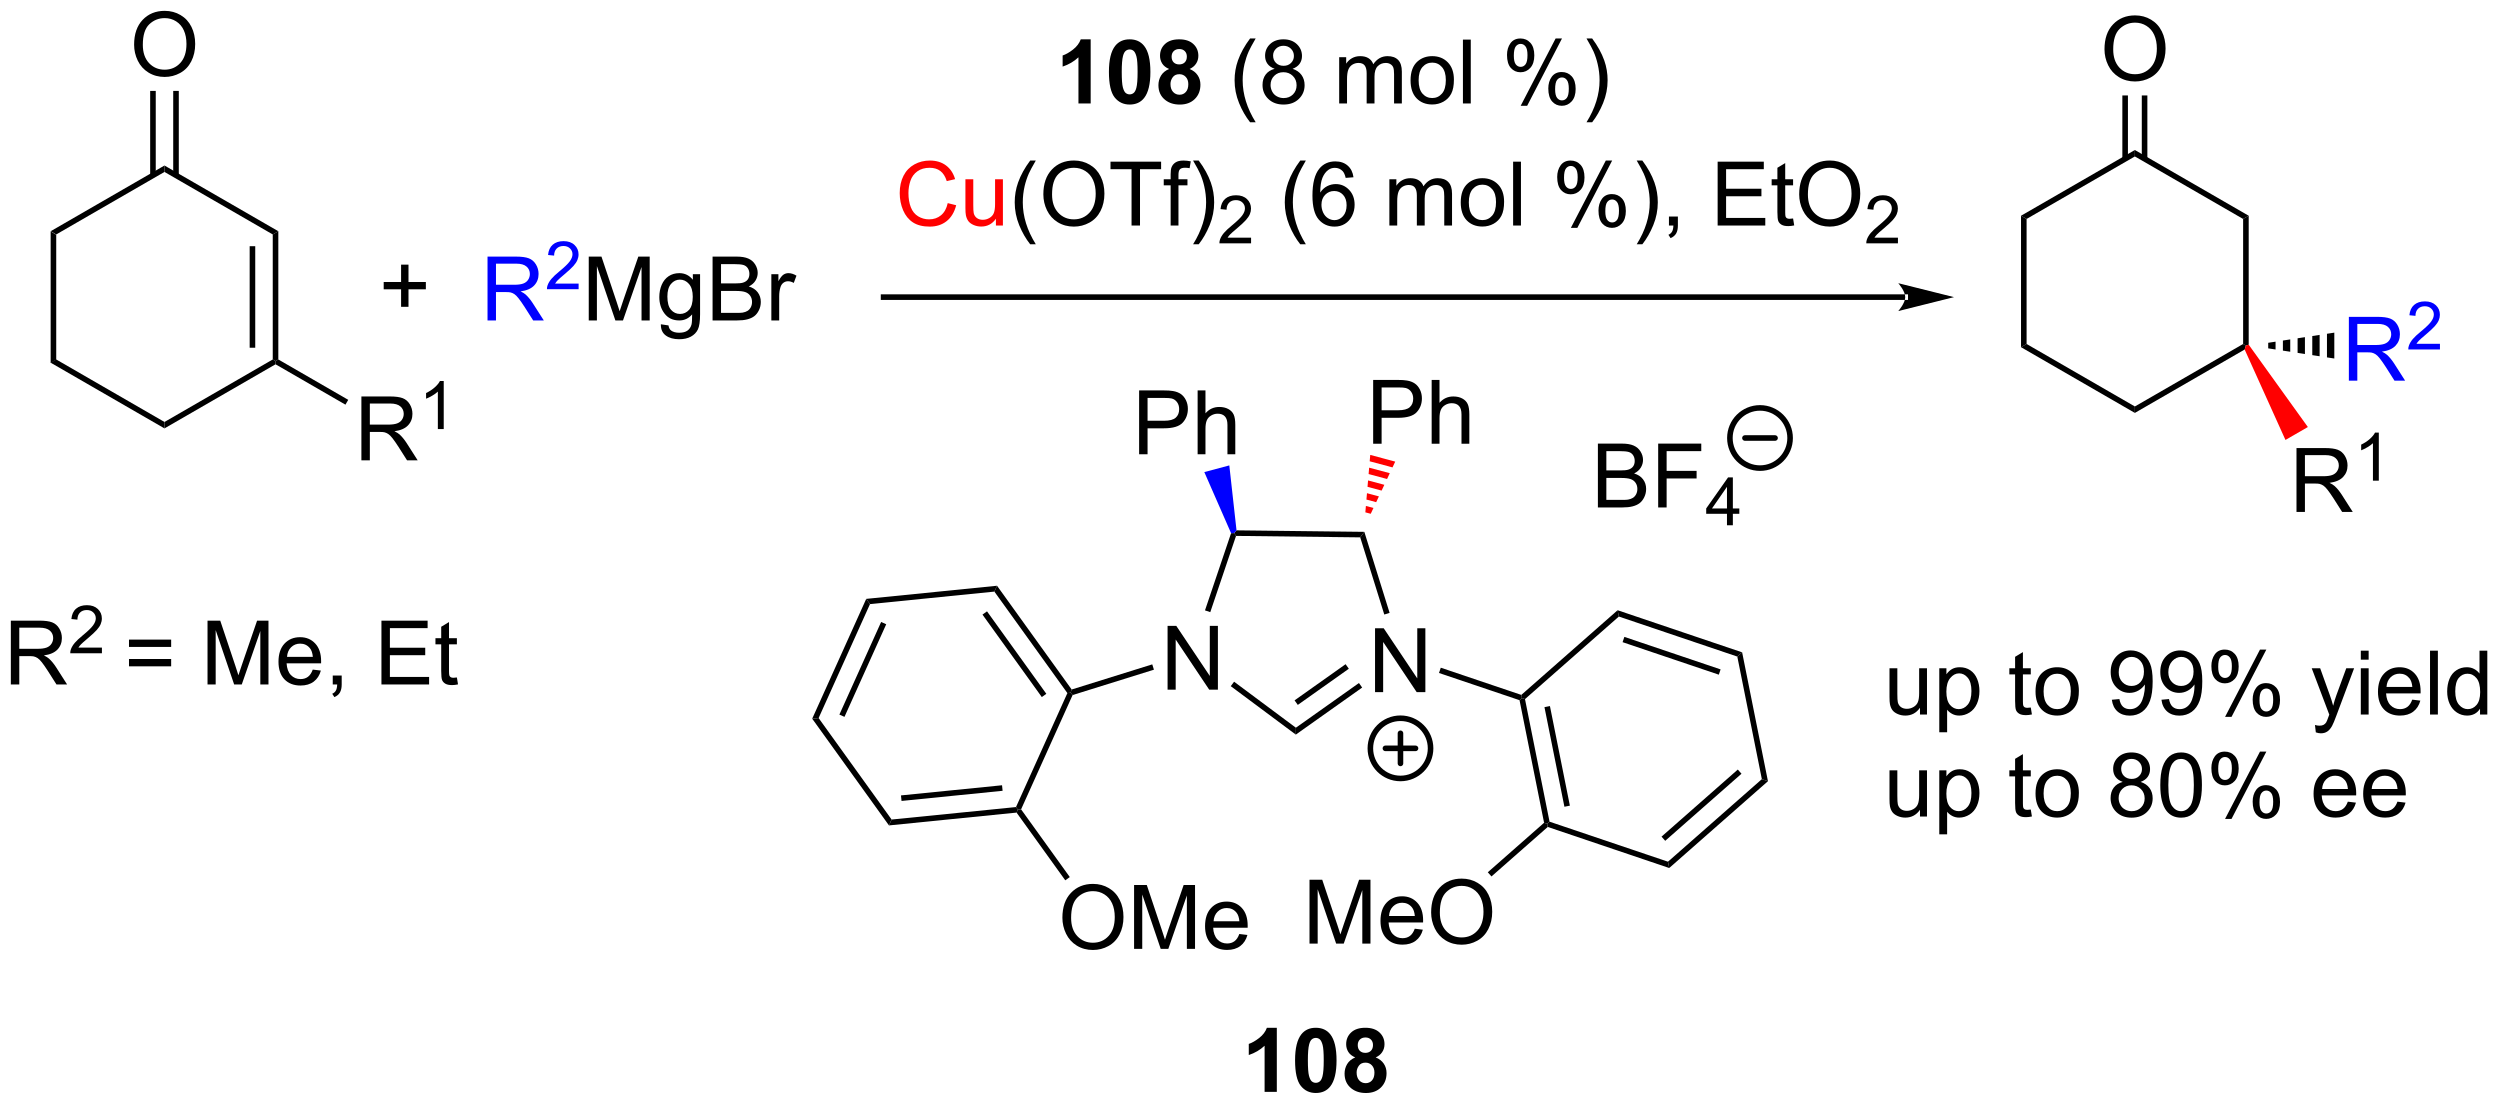 <?xml version="1.0" encoding="UTF-8"?>
<!DOCTYPE svg PUBLIC '-//W3C//DTD SVG 1.0//EN'
          'http://www.w3.org/TR/2001/REC-SVG-20010904/DTD/svg10.dtd'>
<svg stroke-dasharray="none" shape-rendering="auto" xmlns="http://www.w3.org/2000/svg" font-family="'Dialog'" text-rendering="auto" width="615" fill-opacity="1" color-interpolation="auto" color-rendering="auto" preserveAspectRatio="xMidYMid meet" font-size="12px" viewBox="0 0 615 272" fill="black" xmlns:xlink="http://www.w3.org/1999/xlink" stroke="black" image-rendering="auto" stroke-miterlimit="10" stroke-linecap="square" stroke-linejoin="miter" font-style="normal" stroke-width="1" height="272" stroke-dashoffset="0" font-weight="normal" stroke-opacity="1"
><!--Generated by the Batik Graphics2D SVG Generator--><defs id="genericDefs"
  /><g
  ><defs id="defs1"
    ><clipPath clipPathUnits="userSpaceOnUse" id="clipPath1"
      ><path d="M1.294 1.611 L231.743 1.611 L231.743 103.438 L1.294 103.438 L1.294 1.611 Z"
      /></clipPath
      ><clipPath clipPathUnits="userSpaceOnUse" id="clipPath2"
      ><path d="M-4.542 31.518 L-4.542 130.514 L219.499 130.514 L219.499 31.518 Z"
      /></clipPath
    ></defs
    ><g transform="scale(2.667,2.667) translate(-1.294,-1.611) matrix(1.029,0,0,1.029,5.966,-30.809)"
    ><path d="M0 52.255 L0.5 52.544 L0.5 63.755 L0 64.044 Z" stroke="none" clip-path="url(#clipPath2)"
    /></g
    ><g transform="matrix(2.743,0,0,2.743,12.458,-86.453)"
    ><path d="M0 64.044 L0.5 63.755 L10.209 69.361 L10.209 69.938 Z" stroke="none" clip-path="url(#clipPath2)"
    /></g
    ><g transform="matrix(2.743,0,0,2.743,12.458,-86.453)"
    ><path d="M10.209 69.938 L10.209 69.361 L19.919 63.755 L20.169 63.9 L20.169 64.188 Z" stroke="none" clip-path="url(#clipPath2)"
    /></g
    ><g transform="matrix(2.743,0,0,2.743,12.458,-86.453)"
    ><path d="M20.419 63.755 L20.169 63.9 L19.919 63.755 L19.919 52.544 L20.419 52.255 ZM18.349 62.705 L18.349 53.595 L17.849 53.595 L17.849 62.705 Z" stroke="none" clip-path="url(#clipPath2)"
    /></g
    ><g transform="matrix(2.743,0,0,2.743,12.458,-86.453)"
    ><path d="M20.419 52.255 L19.919 52.544 L10.209 46.938 L10.209 46.361 Z" stroke="none" clip-path="url(#clipPath2)"
    /></g
    ><g transform="matrix(2.743,0,0,2.743,12.458,-86.453)"
    ><path d="M10.209 46.361 L10.209 46.938 L0.5 52.544 L0 52.255 Z" stroke="none" clip-path="url(#clipPath2)"
    /></g
    ><g transform="matrix(2.743,0,0,2.743,12.458,-86.453)"
    ><path d="M176.709 50.866 L177.209 51.154 L177.209 62.366 L176.709 62.654 Z" stroke="none" clip-path="url(#clipPath2)"
    /></g
    ><g transform="matrix(2.743,0,0,2.743,12.458,-86.453)"
    ><path d="M176.709 62.654 L177.209 62.366 L186.919 67.971 L186.919 68.549 Z" stroke="none" clip-path="url(#clipPath2)"
    /></g
    ><g transform="matrix(2.743,0,0,2.743,12.458,-86.453)"
    ><path d="M186.919 68.549 L186.919 67.971 L196.628 62.366 L196.878 62.51 L196.765 62.864 Z" stroke="none" clip-path="url(#clipPath2)"
    /></g
    ><g transform="matrix(2.743,0,0,2.743,12.458,-86.453)"
    ><path d="M197.128 62.432 L196.878 62.51 L196.628 62.366 L196.628 51.154 L197.128 50.866 Z" stroke="none" clip-path="url(#clipPath2)"
    /></g
    ><g transform="matrix(2.743,0,0,2.743,12.458,-86.453)"
    ><path d="M197.128 50.866 L196.628 51.154 L186.919 45.549 L186.919 44.971 Z" stroke="none" clip-path="url(#clipPath2)"
    /></g
    ><g transform="matrix(2.743,0,0,2.743,12.458,-86.453)"
    ><path d="M186.919 44.971 L186.919 45.549 L177.209 51.154 L176.709 50.866 Z" stroke="none" clip-path="url(#clipPath2)"
    /></g
    ><g transform="matrix(2.743,0,0,2.743,12.458,-86.453)"
    ><path d="M7.486 35.53 Q7.486 34.103 8.252 33.298 Q9.017 32.491 10.228 32.491 Q11.02 32.491 11.655 32.871 Q12.293 33.248 12.627 33.925 Q12.963 34.603 12.963 35.462 Q12.963 36.334 12.611 37.022 Q12.259 37.709 11.614 38.063 Q10.97 38.418 10.223 38.418 Q9.416 38.418 8.778 38.027 Q8.142 37.634 7.814 36.959 Q7.486 36.282 7.486 35.53 ZM8.267 35.54 Q8.267 36.577 8.822 37.173 Q9.379 37.767 10.22 37.767 Q11.075 37.767 11.627 37.165 Q12.181 36.563 12.181 35.459 Q12.181 34.759 11.944 34.238 Q11.707 33.717 11.252 33.431 Q10.799 33.142 10.231 33.142 Q9.426 33.142 8.845 33.696 Q8.267 34.248 8.267 35.54 Z" stroke="none" clip-path="url(#clipPath2)"
    /></g
    ><g transform="matrix(2.743,0,0,2.743,12.458,-86.453)"
    ><path d="M11.493 47.246 L11.493 39.671 L10.993 39.671 L10.993 47.246 ZM9.426 47.246 L9.426 39.671 L8.926 39.671 L8.926 47.246 Z" stroke="none" clip-path="url(#clipPath2)"
    /></g
    ><g transform="matrix(2.743,0,0,2.743,12.458,-86.453)"
    ><path d="M184.195 35.937 Q184.195 34.51 184.961 33.705 Q185.727 32.898 186.938 32.898 Q187.729 32.898 188.365 33.278 Q189.003 33.656 189.336 34.333 Q189.672 35.01 189.672 35.869 Q189.672 36.742 189.32 37.429 Q188.969 38.117 188.323 38.471 Q187.68 38.825 186.932 38.825 Q186.125 38.825 185.487 38.434 Q184.852 38.041 184.523 37.367 Q184.195 36.69 184.195 35.937 ZM184.977 35.947 Q184.977 36.984 185.531 37.58 Q186.089 38.174 186.93 38.174 Q187.784 38.174 188.336 37.572 Q188.891 36.971 188.891 35.867 Q188.891 35.166 188.654 34.645 Q188.417 34.124 187.961 33.838 Q187.508 33.549 186.94 33.549 Q186.135 33.549 185.555 34.104 Q184.977 34.656 184.977 35.947 Z" stroke="none" clip-path="url(#clipPath2)"
    /></g
    ><g transform="matrix(2.743,0,0,2.743,12.458,-86.453)"
    ><path d="M188.04 45.763 L188.04 40.078 L187.54 40.078 L187.54 45.763 ZM186.297 45.763 L186.297 40.078 L185.797 40.078 L185.797 45.763 Z" stroke="none" clip-path="url(#clipPath2)"
    /></g
    ><g transform="matrix(2.743,0,0,2.743,12.458,-86.453)"
    ><path d="M201.414 77.428 L201.414 71.701 L203.953 71.701 Q204.718 71.701 205.117 71.855 Q205.515 72.008 205.752 72.399 Q205.992 72.79 205.992 73.264 Q205.992 73.873 205.596 74.292 Q205.203 74.709 204.377 74.821 Q204.679 74.967 204.835 75.108 Q205.166 75.412 205.463 75.868 L206.46 77.428 L205.507 77.428 L204.75 76.235 Q204.416 75.719 204.2 75.446 Q203.987 75.173 203.817 75.063 Q203.648 74.954 203.471 74.912 Q203.343 74.883 203.049 74.883 L202.171 74.883 L202.171 77.428 L201.414 77.428 ZM202.171 74.227 L203.799 74.227 Q204.32 74.227 204.612 74.121 Q204.906 74.014 205.057 73.777 Q205.21 73.54 205.21 73.264 Q205.21 72.858 204.914 72.597 Q204.619 72.334 203.984 72.334 L202.171 72.334 L202.171 74.227 Z" stroke="none" clip-path="url(#clipPath2)"
    /></g
    ><g transform="matrix(2.743,0,0,2.743,12.458,-86.453)"
    ><path d="M208.797 74.628 L208.27 74.628 L208.27 71.266 Q208.078 71.448 207.77 71.63 Q207.461 71.811 207.215 71.903 L207.215 71.393 Q207.656 71.184 207.987 70.889 Q208.319 70.593 208.457 70.315 L208.797 70.315 L208.797 74.628 Z" stroke="none" clip-path="url(#clipPath2)"
    /></g
    ><g fill="red" transform="matrix(2.743,0,0,2.743,12.458,-86.453)" stroke="red"
    ><path d="M196.765 62.864 L196.878 62.51 L197.128 62.432 L202.434 69.814 L200.425 70.974 Z" stroke="none" clip-path="url(#clipPath2)"
    /></g
    ><g fill="blue" transform="matrix(2.743,0,0,2.743,12.458,-86.453)" stroke="blue"
    ><path d="M206.111 65.66 L206.111 59.933 L208.65 59.933 Q209.416 59.933 209.814 60.087 Q210.213 60.241 210.45 60.631 Q210.689 61.022 210.689 61.496 Q210.689 62.105 210.294 62.525 Q209.9 62.941 209.075 63.053 Q209.377 63.199 209.533 63.34 Q209.864 63.644 210.161 64.1 L211.158 65.66 L210.205 65.66 L209.447 64.467 Q209.114 63.952 208.898 63.678 Q208.684 63.405 208.515 63.295 Q208.346 63.186 208.169 63.144 Q208.041 63.116 207.747 63.116 L206.869 63.116 L206.869 65.66 L206.111 65.66 ZM206.869 62.459 L208.497 62.459 Q209.018 62.459 209.309 62.353 Q209.603 62.246 209.755 62.009 Q209.908 61.772 209.908 61.496 Q209.908 61.09 209.611 60.829 Q209.317 60.566 208.682 60.566 L206.869 60.566 L206.869 62.459 Z" stroke="none" clip-path="url(#clipPath2)"
    /></g
    ><g fill="blue" transform="matrix(2.743,0,0,2.743,12.458,-86.453)" stroke="blue"
    ><path d="M214.28 62.352 L214.28 62.86 L211.44 62.86 Q211.434 62.669 211.503 62.493 Q211.61 62.204 211.848 61.922 Q212.089 61.641 212.54 61.272 Q213.239 60.698 213.485 60.362 Q213.731 60.026 213.731 59.727 Q213.731 59.415 213.506 59.2 Q213.284 58.983 212.923 58.983 Q212.542 58.983 212.313 59.212 Q212.085 59.44 212.083 59.844 L211.54 59.79 Q211.596 59.182 211.96 58.866 Q212.323 58.547 212.934 58.547 Q213.553 58.547 213.913 58.891 Q214.274 59.233 214.274 59.739 Q214.274 59.997 214.169 60.247 Q214.063 60.495 213.817 60.77 Q213.573 61.045 213.005 61.526 Q212.53 61.925 212.395 62.067 Q212.261 62.21 212.173 62.352 L214.28 62.352 Z" stroke="none" clip-path="url(#clipPath2)"
    /></g
    ><g transform="matrix(2.743,0,0,2.743,12.458,-86.453)"
    ><path d="M198.878 62.26 L199.537 62.159 L199.537 62.861 L198.878 62.76 ZM200.195 62.058 L200.854 61.957 L200.854 63.063 L200.195 62.962 ZM201.513 61.856 L202.171 61.755 L202.171 63.266 L201.513 63.164 ZM202.83 61.653 L203.489 61.552 L203.489 63.468 L202.83 63.367 ZM204.147 61.451 L204.806 61.35 L204.806 63.67 L204.147 63.569 Z" stroke="none" clip-path="url(#clipPath2)"
    /></g
    ><g transform="matrix(2.743,0,0,2.743,12.458,-86.453)"
    ><path d="M166.325 58.415 L166.325 58.415 L74.7 58.415 L74.45 58.415 L74.45 57.915 L74.7 57.915 L166.325 57.915 L166.575 57.915 L166.575 58.415 ZM170.7 58.165 L165.7 56.915 C165.7 56.915 166.325 57.618 166.325 58.165 C166.325 58.711 165.7 59.415 165.7 59.415 Z" stroke="none" clip-path="url(#clipPath2)"
    /></g
    ><g transform="matrix(2.743,0,0,2.743,12.458,-86.453)"
    ><path d="M100.17 93.372 L100.17 87.645 L100.949 87.645 L103.957 92.14 L103.957 87.645 L104.683 87.645 L104.683 93.372 L103.905 93.372 L100.897 88.872 L100.897 93.372 L100.17 93.372 Z" stroke="none" clip-path="url(#clipPath2)"
    /></g
    ><g transform="matrix(2.743,0,0,2.743,12.458,-86.453)"
    ><path d="M118.776 93.591 L118.776 87.864 L119.555 87.864 L122.563 92.359 L122.563 87.864 L123.289 87.864 L123.289 93.591 L122.511 93.591 L119.503 89.091 L119.503 93.591 L118.776 93.591 Z" stroke="none" clip-path="url(#clipPath2)"
    /></g
    ><g transform="matrix(2.743,0,0,2.743,12.458,-86.453)"
    ><path d="M117.815 79.215 L117.446 79.71 L106.31 79.579 L106.132 79.327 L106.353 79.08 Z" stroke="none" clip-path="url(#clipPath2)"
    /></g
    ><g transform="matrix(2.743,0,0,2.743,12.458,-86.453)"
    ><path d="M105.865 79.335 L106.132 79.327 L106.31 79.579 L103.999 86.418 L103.525 86.258 Z" stroke="none" clip-path="url(#clipPath2)"
    /></g
    ><g transform="matrix(2.743,0,0,2.743,12.458,-86.453)"
    ><path d="M105.837 93.056 L106.135 92.655 L111.677 96.781 L111.67 97.399 Z" stroke="none" clip-path="url(#clipPath2)"
    /></g
    ><g transform="matrix(2.743,0,0,2.743,12.458,-86.453)"
    ><path d="M111.67 97.399 L111.677 96.781 L117.332 92.773 L117.621 93.181 ZM111.848 94.736 L116.424 91.493 L116.135 91.085 L111.559 94.328 Z" stroke="none" clip-path="url(#clipPath2)"
    /></g
    ><g transform="matrix(2.743,0,0,2.743,12.458,-86.453)"
    ><path d="M120.082 86.482 L119.605 86.631 L117.446 79.71 L117.815 79.215 Z" stroke="none" clip-path="url(#clipPath2)"
    /></g
    ><g fill="red" transform="matrix(2.743,0,0,2.743,12.458,-86.453)" stroke="red"
    ><path d="M80.453 49.734 L81.211 49.924 Q80.974 50.859 80.354 51.351 Q79.734 51.841 78.841 51.841 Q77.914 51.841 77.333 51.463 Q76.755 51.085 76.451 50.372 Q76.148 49.656 76.148 48.835 Q76.148 47.94 76.49 47.276 Q76.833 46.609 77.464 46.262 Q78.094 45.916 78.852 45.916 Q79.711 45.916 80.297 46.354 Q80.883 46.791 81.115 47.585 L80.367 47.76 Q80.169 47.135 79.789 46.851 Q79.412 46.565 78.836 46.565 Q78.177 46.565 77.732 46.882 Q77.289 47.197 77.109 47.731 Q76.93 48.265 76.93 48.83 Q76.93 49.562 77.143 50.106 Q77.357 50.651 77.805 50.921 Q78.255 51.19 78.779 51.19 Q79.414 51.19 79.854 50.822 Q80.297 50.455 80.453 49.734 ZM84.775 51.742 L84.775 51.132 Q84.29 51.835 83.457 51.835 Q83.09 51.835 82.772 51.695 Q82.454 51.554 82.298 51.341 Q82.145 51.127 82.082 50.82 Q82.04 50.611 82.04 50.163 L82.04 47.593 L82.744 47.593 L82.744 49.893 Q82.744 50.445 82.785 50.635 Q82.853 50.913 83.067 51.072 Q83.283 51.229 83.598 51.229 Q83.915 51.229 84.192 51.067 Q84.47 50.906 84.585 50.627 Q84.699 50.346 84.699 49.815 L84.699 47.593 L85.402 47.593 L85.402 51.742 L84.775 51.742 Z" stroke="none" clip-path="url(#clipPath2)"
    /></g
    ><g transform="matrix(2.743,0,0,2.743,12.458,-86.453)"
    ><path d="M87.849 53.426 Q87.266 52.692 86.862 51.708 Q86.461 50.721 86.461 49.666 Q86.461 48.736 86.763 47.885 Q87.115 46.898 87.849 45.916 L88.352 45.916 Q87.88 46.729 87.727 47.078 Q87.49 47.617 87.352 48.203 Q87.185 48.932 87.185 49.671 Q87.185 51.549 88.352 53.426 L87.849 53.426 ZM89.029 48.953 Q89.029 47.526 89.794 46.721 Q90.56 45.913 91.771 45.913 Q92.563 45.913 93.198 46.294 Q93.836 46.671 94.169 47.348 Q94.505 48.026 94.505 48.885 Q94.505 49.757 94.154 50.445 Q93.802 51.132 93.156 51.486 Q92.513 51.841 91.766 51.841 Q90.959 51.841 90.32 51.45 Q89.685 51.057 89.357 50.382 Q89.029 49.705 89.029 48.953 ZM89.81 48.963 Q89.81 49.999 90.365 50.596 Q90.922 51.19 91.763 51.19 Q92.617 51.19 93.169 50.588 Q93.724 49.986 93.724 48.882 Q93.724 48.182 93.487 47.661 Q93.25 47.14 92.794 46.854 Q92.341 46.565 91.774 46.565 Q90.969 46.565 90.388 47.119 Q89.81 47.671 89.81 48.963 ZM96.939 51.742 L96.939 46.69 L95.051 46.69 L95.051 46.015 L99.59 46.015 L99.59 46.69 L97.697 46.69 L97.697 51.742 L96.939 51.742 ZM100.445 51.742 L100.445 48.14 L99.826 48.14 L99.826 47.593 L100.445 47.593 L100.445 47.151 Q100.445 46.734 100.521 46.531 Q100.623 46.257 100.878 46.088 Q101.133 45.916 101.594 45.916 Q101.891 45.916 102.25 45.986 L102.146 46.601 Q101.927 46.562 101.732 46.562 Q101.412 46.562 101.279 46.7 Q101.146 46.835 101.146 47.21 L101.146 47.593 L101.953 47.593 L101.953 48.14 L101.146 48.14 L101.146 51.742 L100.445 51.742 ZM102.962 53.426 L102.457 53.426 Q103.626 51.549 103.626 49.671 Q103.626 48.937 103.457 48.213 Q103.324 47.627 103.087 47.088 Q102.934 46.736 102.457 45.916 L102.962 45.916 Q103.697 46.898 104.048 47.885 Q104.348 48.736 104.348 49.666 Q104.348 50.721 103.944 51.708 Q103.54 52.692 102.962 53.426 Z" stroke="none" clip-path="url(#clipPath2)"
    /></g
    ><g transform="matrix(2.743,0,0,2.743,12.458,-86.453)"
    ><path d="M107.658 52.834 L107.658 53.342 L104.818 53.342 Q104.813 53.15 104.881 52.974 Q104.988 52.685 105.227 52.404 Q105.467 52.123 105.918 51.754 Q106.617 51.179 106.863 50.844 Q107.109 50.508 107.109 50.209 Q107.109 49.896 106.885 49.681 Q106.662 49.465 106.301 49.465 Q105.92 49.465 105.692 49.693 Q105.463 49.922 105.461 50.326 L104.918 50.271 Q104.975 49.664 105.338 49.347 Q105.701 49.029 106.313 49.029 Q106.932 49.029 107.291 49.373 Q107.652 49.715 107.652 50.221 Q107.652 50.478 107.547 50.728 Q107.442 50.976 107.195 51.252 Q106.951 51.527 106.383 52.008 Q105.908 52.406 105.773 52.549 Q105.639 52.691 105.551 52.834 L107.658 52.834 Z" stroke="none" clip-path="url(#clipPath2)"
    /></g
    ><g transform="matrix(2.743,0,0,2.743,12.458,-86.453)"
    ><path d="M112.069 53.426 Q111.485 52.692 111.082 51.708 Q110.681 50.721 110.681 49.666 Q110.681 48.736 110.983 47.885 Q111.334 46.898 112.069 45.916 L112.571 45.916 Q112.1 46.729 111.946 47.078 Q111.709 47.617 111.571 48.203 Q111.405 48.932 111.405 49.671 Q111.405 51.549 112.571 53.426 L112.069 53.426 ZM116.842 47.416 L116.142 47.471 Q116.048 47.057 115.876 46.869 Q115.592 46.57 115.173 46.57 Q114.837 46.57 114.584 46.757 Q114.251 46.999 114.058 47.466 Q113.868 47.929 113.86 48.788 Q114.116 48.401 114.483 48.213 Q114.85 48.026 115.251 48.026 Q115.954 48.026 116.449 48.544 Q116.944 49.062 116.944 49.882 Q116.944 50.421 116.709 50.885 Q116.478 51.346 116.071 51.593 Q115.665 51.841 115.15 51.841 Q114.272 51.841 113.717 51.195 Q113.162 50.546 113.162 49.062 Q113.162 47.401 113.775 46.648 Q114.311 45.992 115.217 45.992 Q115.892 45.992 116.324 46.372 Q116.756 46.749 116.842 47.416 ZM113.97 49.885 Q113.97 50.249 114.123 50.583 Q114.28 50.913 114.556 51.088 Q114.834 51.26 115.139 51.26 Q115.584 51.26 115.905 50.901 Q116.225 50.541 116.225 49.924 Q116.225 49.33 115.907 48.989 Q115.592 48.648 115.11 48.648 Q114.634 48.648 114.3 48.989 Q113.97 49.33 113.97 49.885 ZM120.061 51.742 L120.061 47.593 L120.689 47.593 L120.689 48.174 Q120.884 47.869 121.207 47.684 Q121.532 47.499 121.946 47.499 Q122.407 47.499 122.702 47.692 Q122.998 47.882 123.118 48.226 Q123.61 47.499 124.4 47.499 Q125.017 47.499 125.347 47.841 Q125.681 48.182 125.681 48.893 L125.681 51.742 L124.983 51.742 L124.983 49.127 Q124.983 48.705 124.912 48.52 Q124.845 48.335 124.665 48.223 Q124.485 48.109 124.243 48.109 Q123.806 48.109 123.517 48.401 Q123.228 48.69 123.228 49.33 L123.228 51.742 L122.525 51.742 L122.525 49.046 Q122.525 48.578 122.353 48.343 Q122.181 48.109 121.79 48.109 Q121.493 48.109 121.241 48.265 Q120.991 48.421 120.876 48.723 Q120.764 49.023 120.764 49.588 L120.764 51.742 L120.061 51.742 ZM126.462 49.666 Q126.462 48.515 127.103 47.96 Q127.639 47.499 128.407 47.499 Q129.264 47.499 129.806 48.059 Q130.35 48.619 130.35 49.609 Q130.35 50.408 130.108 50.869 Q129.868 51.328 129.41 51.583 Q128.952 51.835 128.407 51.835 Q127.537 51.835 126.998 51.278 Q126.462 50.718 126.462 49.666 ZM127.186 49.666 Q127.186 50.463 127.532 50.861 Q127.881 51.257 128.407 51.257 Q128.931 51.257 129.277 50.859 Q129.626 50.46 129.626 49.643 Q129.626 48.874 129.277 48.479 Q128.928 48.08 128.407 48.08 Q127.881 48.08 127.532 48.476 Q127.186 48.869 127.186 49.666 ZM131.159 51.742 L131.159 46.015 L131.862 46.015 L131.862 51.742 L131.159 51.742 ZM135.112 47.39 Q135.112 46.776 135.419 46.346 Q135.729 45.916 136.315 45.916 Q136.854 45.916 137.206 46.301 Q137.56 46.687 137.56 47.432 Q137.56 48.158 137.203 48.551 Q136.846 48.945 136.323 48.945 Q135.802 48.945 135.456 48.559 Q135.112 48.171 135.112 47.39 ZM136.333 46.401 Q136.073 46.401 135.898 46.627 Q135.724 46.854 135.724 47.46 Q135.724 48.01 135.898 48.236 Q136.075 48.46 136.333 48.46 Q136.599 48.46 136.773 48.234 Q136.948 48.007 136.948 47.406 Q136.948 46.851 136.771 46.627 Q136.596 46.401 136.333 46.401 ZM136.338 51.953 L139.471 45.916 L140.041 45.916 L136.919 51.953 L136.338 51.953 ZM138.815 50.398 Q138.815 49.781 139.122 49.354 Q139.432 48.924 140.021 48.924 Q140.56 48.924 140.914 49.309 Q141.268 49.695 141.268 50.44 Q141.268 51.166 140.909 51.559 Q140.552 51.953 140.026 51.953 Q139.505 51.953 139.159 51.565 Q138.815 51.174 138.815 50.398 ZM140.041 49.408 Q139.776 49.408 139.601 49.635 Q139.427 49.861 139.427 50.468 Q139.427 51.015 139.601 51.242 Q139.778 51.468 140.036 51.468 Q140.307 51.468 140.479 51.242 Q140.653 51.015 140.653 50.413 Q140.653 49.859 140.476 49.635 Q140.302 49.408 140.041 49.408 ZM142.748 53.426 L142.243 53.426 Q143.412 51.549 143.412 49.671 Q143.412 48.937 143.243 48.213 Q143.11 47.627 142.873 47.088 Q142.72 46.736 142.243 45.916 L142.748 45.916 Q143.483 46.898 143.834 47.885 Q144.134 48.736 144.134 49.666 Q144.134 50.721 143.73 51.708 Q143.327 52.692 142.748 53.426 ZM145.134 51.742 L145.134 50.94 L145.936 50.94 L145.936 51.742 Q145.936 52.184 145.78 52.455 Q145.623 52.726 145.282 52.874 L145.087 52.575 Q145.311 52.476 145.415 52.286 Q145.522 52.098 145.532 51.742 L145.134 51.742 ZM149.501 51.742 L149.501 46.015 L153.642 46.015 L153.642 46.69 L150.259 46.69 L150.259 48.445 L153.428 48.445 L153.428 49.117 L150.259 49.117 L150.259 51.065 L153.774 51.065 L153.774 51.742 L149.501 51.742 ZM156.267 51.111 L156.368 51.734 Q156.071 51.796 155.837 51.796 Q155.454 51.796 155.243 51.676 Q155.032 51.554 154.946 51.356 Q154.86 51.158 154.86 50.526 L154.86 48.14 L154.345 48.14 L154.345 47.593 L154.86 47.593 L154.86 46.565 L155.561 46.143 L155.561 47.593 L156.267 47.593 L156.267 48.14 L155.561 48.14 L155.561 50.565 Q155.561 50.867 155.597 50.953 Q155.634 51.038 155.717 51.091 Q155.803 51.14 155.959 51.14 Q156.077 51.14 156.267 51.111 ZM156.815 48.953 Q156.815 47.526 157.581 46.721 Q158.346 45.913 159.557 45.913 Q160.349 45.913 160.984 46.294 Q161.622 46.671 161.956 47.348 Q162.291 48.026 162.291 48.885 Q162.291 49.757 161.94 50.445 Q161.588 51.132 160.942 51.486 Q160.299 51.841 159.552 51.841 Q158.744 51.841 158.107 51.45 Q157.471 51.057 157.143 50.382 Q156.815 49.705 156.815 48.953 ZM157.596 48.963 Q157.596 49.999 158.151 50.596 Q158.708 51.19 159.549 51.19 Q160.403 51.19 160.956 50.588 Q161.51 49.986 161.51 48.882 Q161.51 48.182 161.273 47.661 Q161.036 47.14 160.581 46.854 Q160.127 46.565 159.56 46.565 Q158.755 46.565 158.174 47.119 Q157.596 47.671 157.596 48.963 Z" stroke="none" clip-path="url(#clipPath2)"
    /></g
    ><g transform="matrix(2.743,0,0,2.743,12.458,-86.453)"
    ><path d="M165.671 52.834 L165.671 53.342 L162.831 53.342 Q162.825 53.15 162.894 52.974 Q163.001 52.685 163.239 52.404 Q163.48 52.123 163.931 51.754 Q164.63 51.179 164.876 50.844 Q165.122 50.508 165.122 50.209 Q165.122 49.896 164.898 49.681 Q164.675 49.465 164.314 49.465 Q163.933 49.465 163.704 49.693 Q163.476 49.922 163.474 50.326 L162.931 50.271 Q162.987 49.664 163.351 49.347 Q163.714 49.029 164.325 49.029 Q164.944 49.029 165.304 49.373 Q165.665 49.715 165.665 50.221 Q165.665 50.478 165.56 50.728 Q165.454 50.976 165.208 51.252 Q164.964 51.527 164.396 52.008 Q163.921 52.406 163.786 52.549 Q163.651 52.691 163.564 52.834 L165.671 52.834 Z" stroke="none" clip-path="url(#clipPath2)"
    /></g
    ><g transform="matrix(2.743,0,0,2.743,12.458,-86.453)"
    ><path d="M97.618 72.257 L97.618 66.53 L99.779 66.53 Q100.349 66.53 100.649 66.585 Q101.071 66.655 101.355 66.853 Q101.641 67.049 101.815 67.405 Q101.99 67.759 101.99 68.186 Q101.99 68.916 101.524 69.424 Q101.06 69.929 99.844 69.929 L98.375 69.929 L98.375 72.257 L97.618 72.257 ZM98.375 69.252 L99.857 69.252 Q100.591 69.252 100.899 68.978 Q101.209 68.705 101.209 68.21 Q101.209 67.85 101.026 67.595 Q100.844 67.338 100.547 67.257 Q100.357 67.205 99.841 67.205 L98.375 67.205 L98.375 69.252 ZM102.865 72.257 L102.865 66.53 L103.568 66.53 L103.568 68.585 Q104.06 68.015 104.81 68.015 Q105.271 68.015 105.61 68.197 Q105.951 68.377 106.097 68.697 Q106.243 69.017 106.243 69.627 L106.243 72.257 L105.539 72.257 L105.539 69.627 Q105.539 69.1 105.31 68.861 Q105.084 68.619 104.664 68.619 Q104.352 68.619 104.076 68.783 Q103.802 68.944 103.685 69.223 Q103.568 69.499 103.568 69.986 L103.568 72.257 L102.865 72.257 Z" stroke="none" clip-path="url(#clipPath2)"
    /></g
    ><g fill="blue" transform="matrix(2.743,0,0,2.743,12.458,-86.453)" stroke="blue"
    ><path d="M106.353 79.08 L106.132 79.327 L105.865 79.335 L103.465 73.857 L105.706 73.257 Z" stroke="none" clip-path="url(#clipPath2)"
    /></g
    ><g transform="matrix(2.743,0,0,2.743,12.458,-86.453)"
    ><path d="M118.607 71.316 L118.607 65.59 L120.768 65.59 Q121.338 65.59 121.638 65.644 Q122.06 65.715 122.344 65.912 Q122.63 66.108 122.805 66.465 Q122.979 66.819 122.979 67.246 Q122.979 67.975 122.513 68.483 Q122.049 68.988 120.833 68.988 L119.365 68.988 L119.365 71.316 L118.607 71.316 ZM119.365 68.311 L120.846 68.311 Q121.581 68.311 121.888 68.037 Q122.198 67.764 122.198 67.269 Q122.198 66.91 122.016 66.655 Q121.833 66.397 121.536 66.316 Q121.346 66.264 120.831 66.264 L119.365 66.264 L119.365 68.311 ZM123.854 71.316 L123.854 65.59 L124.557 65.59 L124.557 67.644 Q125.049 67.074 125.799 67.074 Q126.26 67.074 126.599 67.256 Q126.94 67.436 127.086 67.756 Q127.232 68.076 127.232 68.686 L127.232 71.316 L126.529 71.316 L126.529 68.686 Q126.529 68.16 126.299 67.92 Q126.073 67.678 125.654 67.678 Q125.341 67.678 125.065 67.842 Q124.792 68.004 124.674 68.282 Q124.557 68.558 124.557 69.045 L124.557 71.316 L123.854 71.316 Z" stroke="none" clip-path="url(#clipPath2)"
    /></g
    ><g fill="red" transform="matrix(2.743,0,0,2.743,12.458,-86.453)" stroke="red"
    ><path d="M117.907 77.466 L117.956 76.894 L118.634 77.075 L118.39 77.595 ZM118.004 76.321 L118.053 75.749 L119.122 76.036 L118.878 76.555 ZM118.101 75.177 L118.15 74.605 L119.61 74.996 L119.366 75.516 ZM118.199 74.032 L118.247 73.46 L120.098 73.956 L119.854 74.476 ZM118.296 72.888 L118.345 72.316 L120.586 72.916 L120.342 73.436 Z" stroke="none" clip-path="url(#clipPath2)"
    /></g
    ><g transform="matrix(2.743,0,0,2.743,12.458,-86.453)"
    ><path d="M138.762 77.027 L138.762 71.301 L140.911 71.301 Q141.567 71.301 141.963 71.475 Q142.361 71.647 142.585 72.009 Q142.809 72.371 142.809 72.764 Q142.809 73.132 142.609 73.457 Q142.411 73.78 142.01 73.98 Q142.528 74.132 142.806 74.499 Q143.088 74.866 143.088 75.366 Q143.088 75.769 142.916 76.116 Q142.747 76.46 142.497 76.647 Q142.247 76.835 141.869 76.931 Q141.494 77.027 140.947 77.027 L138.762 77.027 ZM139.52 73.707 L140.76 73.707 Q141.262 73.707 141.481 73.639 Q141.77 73.553 141.916 73.355 Q142.064 73.155 142.064 72.855 Q142.064 72.569 141.926 72.353 Q141.791 72.137 141.536 72.056 Q141.283 71.975 140.666 71.975 L139.52 71.975 L139.52 73.707 ZM139.52 76.35 L140.947 76.35 Q141.314 76.35 141.463 76.324 Q141.723 76.277 141.898 76.168 Q142.075 76.058 142.187 75.85 Q142.301 75.639 142.301 75.366 Q142.301 75.046 142.137 74.811 Q141.973 74.574 141.681 74.478 Q141.392 74.382 140.846 74.382 L139.52 74.382 L139.52 76.35 ZM144.168 77.027 L144.168 71.301 L148.033 71.301 L148.033 71.975 L144.926 71.975 L144.926 73.749 L147.614 73.749 L147.614 74.426 L144.926 74.426 L144.926 77.027 L144.168 77.027 Z" stroke="none" clip-path="url(#clipPath2)"
    /></g
    ><g transform="matrix(2.743,0,0,2.743,12.458,-86.453)"
    ><path d="M150.338 78.627 L150.338 77.598 L148.475 77.598 L148.475 77.116 L150.436 74.332 L150.866 74.332 L150.866 77.116 L151.446 77.116 L151.446 77.598 L150.866 77.598 L150.866 78.627 L150.338 78.627 ZM150.338 77.116 L150.338 75.178 L148.995 77.116 L150.338 77.116 Z" stroke="none" clip-path="url(#clipPath2)"
    /></g
    ><g stroke-width="0.5" transform="matrix(2.743,0,0,2.743,12.458,-86.453)" stroke-linejoin="round" stroke-linecap="round"
    ><path fill="none" d="M121.056 101.332 C119.564 101.332 118.356 100.123 118.356 98.632 C118.356 97.141 119.564 95.932 121.056 95.932 C122.547 95.932 123.756 97.141 123.756 98.632 C123.756 100.123 122.547 101.332 121.056 101.332 M119.706 98.632 L122.406 98.632 M121.056 97.282 L121.056 99.982" clip-path="url(#clipPath2)"
    /></g
    ><g transform="matrix(2.743,0,0,2.743,12.458,-86.453)"
    ><path d="M-3.57 92.904 L-3.57 87.178 L-1.031 87.178 Q-0.265 87.178 0.133 87.331 Q0.532 87.485 0.769 87.876 Q1.008 88.266 1.008 88.74 Q1.008 89.35 0.613 89.769 Q0.219 90.185 -0.606 90.297 Q-0.304 90.443 -0.148 90.584 Q0.183 90.889 0.48 91.344 L1.477 92.904 L0.524 92.904 L-0.234 91.712 Q-0.567 91.196 -0.783 90.922 Q-0.997 90.649 -1.166 90.54 Q-1.335 90.43 -1.512 90.389 Q-1.64 90.36 -1.934 90.36 L-2.812 90.36 L-2.812 92.904 L-3.57 92.904 ZM-2.812 89.704 L-1.184 89.704 Q-0.663 89.704 -0.372 89.597 Q-0.078 89.49 0.073 89.253 Q0.227 89.016 0.227 88.74 Q0.227 88.334 -0.07 88.073 Q-0.364 87.81 -1 87.81 L-2.812 87.81 L-2.812 89.704 Z" stroke="none" clip-path="url(#clipPath2)"
    /></g
    ><g transform="matrix(2.743,0,0,2.743,12.458,-86.453)"
    ><path d="M4.599 89.596 L4.599 90.104 L1.759 90.104 Q1.753 89.913 1.821 89.737 Q1.929 89.448 2.167 89.167 Q2.407 88.885 2.859 88.516 Q3.558 87.942 3.804 87.606 Q4.05 87.27 4.05 86.971 Q4.05 86.659 3.825 86.444 Q3.603 86.227 3.241 86.227 Q2.861 86.227 2.632 86.456 Q2.404 86.684 2.401 87.089 L1.859 87.034 Q1.915 86.427 2.279 86.11 Q2.642 85.792 3.253 85.792 Q3.872 85.792 4.232 86.135 Q4.593 86.477 4.593 86.983 Q4.593 87.241 4.487 87.491 Q4.382 87.739 4.136 88.014 Q3.892 88.29 3.323 88.77 Q2.849 89.169 2.714 89.311 Q2.579 89.454 2.491 89.596 L4.599 89.596 Z" stroke="none" clip-path="url(#clipPath2)"
    /></g
    ><g transform="matrix(2.743,0,0,2.743,12.458,-86.453)"
    ><path d="M10.808 89.537 L7.027 89.537 L7.027 88.881 L10.808 88.881 L10.808 89.537 ZM10.808 91.274 L7.027 91.274 L7.027 90.618 L10.808 90.618 L10.808 91.274 ZM14.07 92.904 L14.07 87.178 L15.21 87.178 L16.567 91.232 Q16.755 91.797 16.84 92.079 Q16.937 91.766 17.145 91.162 L18.515 87.178 L19.536 87.178 L19.536 92.904 L18.804 92.904 L18.804 88.11 L17.14 92.904 L16.458 92.904 L14.801 88.029 L14.801 92.904 L14.07 92.904 ZM23.507 91.568 L24.234 91.657 Q24.062 92.295 23.596 92.646 Q23.132 92.998 22.411 92.998 Q21.499 92.998 20.965 92.438 Q20.434 91.876 20.434 90.865 Q20.434 89.818 20.973 89.24 Q21.512 88.662 22.372 88.662 Q23.202 88.662 23.728 89.23 Q24.257 89.795 24.257 90.821 Q24.257 90.883 24.255 91.008 L21.161 91.008 Q21.2 91.693 21.546 92.058 Q21.895 92.42 22.413 92.42 Q22.801 92.42 23.075 92.217 Q23.348 92.014 23.507 91.568 ZM21.2 90.43 L23.515 90.43 Q23.468 89.907 23.249 89.646 Q22.913 89.24 22.38 89.24 Q21.895 89.24 21.564 89.566 Q21.234 89.889 21.2 90.43 ZM25.3 92.904 L25.3 92.102 L26.102 92.102 L26.102 92.904 Q26.102 93.347 25.946 93.618 Q25.79 93.889 25.448 94.037 L25.253 93.737 Q25.477 93.639 25.581 93.448 Q25.688 93.261 25.698 92.904 L25.3 92.904 ZM29.667 92.904 L29.667 87.178 L33.808 87.178 L33.808 87.852 L30.425 87.852 L30.425 89.607 L33.594 89.607 L33.594 90.279 L30.425 90.279 L30.425 92.227 L33.941 92.227 L33.941 92.904 L29.667 92.904 ZM36.433 92.274 L36.534 92.896 Q36.237 92.959 36.003 92.959 Q35.62 92.959 35.409 92.839 Q35.199 92.717 35.112 92.519 Q35.027 92.321 35.027 91.688 L35.027 89.303 L34.511 89.303 L34.511 88.756 L35.027 88.756 L35.027 87.727 L35.727 87.305 L35.727 88.756 L36.433 88.756 L36.433 89.303 L35.727 89.303 L35.727 91.727 Q35.727 92.029 35.764 92.115 Q35.8 92.201 35.883 92.253 Q35.969 92.303 36.126 92.303 Q36.243 92.303 36.433 92.274 Z" stroke="none" clip-path="url(#clipPath2)"
    /></g
    ><g transform="matrix(2.743,0,0,2.743,12.458,-86.453)"
    ><path d="M93.273 40.795 L92.177 40.795 L92.177 36.657 Q91.576 37.219 90.758 37.49 L90.758 36.493 Q91.188 36.352 91.69 35.962 Q92.195 35.568 92.383 35.045 L93.273 35.045 L93.273 40.795 ZM96.77 35.045 Q97.603 35.045 98.072 35.639 Q98.629 36.342 98.629 37.969 Q98.629 39.594 98.067 40.305 Q97.603 40.894 96.77 40.894 Q95.934 40.894 95.421 40.251 Q94.91 39.607 94.91 37.959 Q94.91 36.342 95.473 35.631 Q95.939 35.045 96.77 35.045 ZM96.77 35.954 Q96.572 35.954 96.415 36.081 Q96.259 36.209 96.173 36.537 Q96.059 36.962 96.059 37.969 Q96.059 38.977 96.16 39.355 Q96.262 39.732 96.415 39.857 Q96.572 39.982 96.77 39.982 Q96.97 39.982 97.126 39.855 Q97.283 39.727 97.369 39.399 Q97.481 38.977 97.481 37.969 Q97.481 36.962 97.379 36.587 Q97.277 36.209 97.124 36.081 Q96.97 35.954 96.77 35.954 ZM100.305 37.704 Q99.88 37.524 99.685 37.212 Q99.492 36.896 99.492 36.521 Q99.492 35.881 99.94 35.464 Q100.388 35.045 101.211 35.045 Q102.029 35.045 102.479 35.464 Q102.93 35.881 102.93 36.521 Q102.93 36.92 102.722 37.23 Q102.516 37.54 102.141 37.704 Q102.617 37.896 102.865 38.264 Q103.115 38.631 103.115 39.11 Q103.115 39.904 102.607 40.402 Q102.102 40.896 101.263 40.896 Q100.482 40.896 99.961 40.485 Q99.349 40.001 99.349 39.157 Q99.349 38.693 99.578 38.305 Q99.81 37.915 100.305 37.704 ZM100.531 36.599 Q100.531 36.928 100.716 37.112 Q100.904 37.295 101.211 37.295 Q101.523 37.295 101.711 37.11 Q101.898 36.922 101.898 36.594 Q101.898 36.287 101.714 36.102 Q101.529 35.915 101.224 35.915 Q100.906 35.915 100.719 36.102 Q100.531 36.29 100.531 36.599 ZM100.43 39.053 Q100.43 39.506 100.662 39.761 Q100.896 40.014 101.242 40.014 Q101.583 40.014 101.805 39.769 Q102.029 39.524 102.029 39.063 Q102.029 38.662 101.802 38.417 Q101.576 38.172 101.227 38.172 Q100.826 38.172 100.628 38.451 Q100.43 38.727 100.43 39.053 Z" stroke="none" clip-path="url(#clipPath2)"
    /></g
    ><g transform="matrix(2.743,0,0,2.743,12.458,-86.453)"
    ><path d="M107.568 42.48 Q106.984 41.745 106.581 40.761 Q106.18 39.774 106.18 38.719 Q106.18 37.79 106.482 36.938 Q106.834 35.951 107.568 34.969 L108.07 34.969 Q107.599 35.782 107.445 36.131 Q107.209 36.67 107.07 37.256 Q106.904 37.985 106.904 38.724 Q106.904 40.602 108.07 42.48 L107.568 42.48 ZM109.774 37.688 Q109.336 37.529 109.125 37.232 Q108.914 36.935 108.914 36.521 Q108.914 35.896 109.362 35.472 Q109.813 35.045 110.56 35.045 Q111.31 35.045 111.766 35.48 Q112.224 35.915 112.224 36.54 Q112.224 36.938 112.013 37.235 Q111.805 37.529 111.38 37.688 Q111.906 37.86 112.182 38.243 Q112.459 38.626 112.459 39.157 Q112.459 39.891 111.938 40.394 Q111.419 40.894 110.57 40.894 Q109.724 40.894 109.203 40.391 Q108.685 39.889 108.685 39.139 Q108.685 38.579 108.966 38.204 Q109.25 37.826 109.774 37.688 ZM109.633 36.498 Q109.633 36.904 109.893 37.162 Q110.156 37.42 110.576 37.42 Q110.982 37.42 111.24 37.165 Q111.5 36.907 111.5 36.537 Q111.5 36.149 111.232 35.886 Q110.966 35.623 110.568 35.623 Q110.164 35.623 109.899 35.881 Q109.633 36.139 109.633 36.498 ZM109.406 39.141 Q109.406 39.443 109.55 39.724 Q109.693 40.006 109.974 40.159 Q110.255 40.313 110.578 40.313 Q111.084 40.313 111.412 39.99 Q111.74 39.665 111.74 39.165 Q111.74 38.657 111.401 38.326 Q111.063 37.993 110.555 37.993 Q110.06 37.993 109.732 38.321 Q109.406 38.649 109.406 39.141 ZM115.56 40.795 L115.56 36.646 L116.188 36.646 L116.188 37.227 Q116.383 36.922 116.706 36.737 Q117.031 36.553 117.445 36.553 Q117.906 36.553 118.201 36.745 Q118.498 36.935 118.617 37.279 Q119.109 36.553 119.899 36.553 Q120.516 36.553 120.847 36.894 Q121.18 37.235 121.18 37.946 L121.18 40.795 L120.482 40.795 L120.482 38.18 Q120.482 37.758 120.412 37.573 Q120.344 37.389 120.164 37.277 Q119.984 37.162 119.742 37.162 Q119.305 37.162 119.016 37.454 Q118.727 37.743 118.727 38.383 L118.727 40.795 L118.024 40.795 L118.024 38.099 Q118.024 37.631 117.852 37.396 Q117.68 37.162 117.289 37.162 Q116.992 37.162 116.74 37.318 Q116.49 37.474 116.375 37.777 Q116.263 38.076 116.263 38.641 L116.263 40.795 L115.56 40.795 ZM121.961 38.719 Q121.961 37.568 122.602 37.014 Q123.138 36.553 123.906 36.553 Q124.763 36.553 125.305 37.112 Q125.849 37.672 125.849 38.662 Q125.849 39.462 125.607 39.922 Q125.367 40.381 124.909 40.636 Q124.451 40.889 123.906 40.889 Q123.037 40.889 122.498 40.331 Q121.961 39.771 121.961 38.719 ZM122.685 38.719 Q122.685 39.516 123.031 39.915 Q123.38 40.31 123.906 40.31 Q124.43 40.31 124.776 39.912 Q125.125 39.514 125.125 38.696 Q125.125 37.928 124.776 37.532 Q124.427 37.133 123.906 37.133 Q123.38 37.133 123.031 37.529 Q122.685 37.922 122.685 38.719 ZM126.658 40.795 L126.658 35.068 L127.361 35.068 L127.361 40.795 L126.658 40.795 ZM130.611 36.443 Q130.611 35.829 130.918 35.399 Q131.228 34.969 131.814 34.969 Q132.353 34.969 132.705 35.355 Q133.059 35.74 133.059 36.485 Q133.059 37.212 132.702 37.605 Q132.345 37.998 131.822 37.998 Q131.301 37.998 130.955 37.612 Q130.611 37.224 130.611 36.443 ZM131.832 35.454 Q131.572 35.454 131.397 35.68 Q131.223 35.907 131.223 36.514 Q131.223 37.063 131.397 37.29 Q131.574 37.514 131.832 37.514 Q132.098 37.514 132.272 37.287 Q132.447 37.06 132.447 36.459 Q132.447 35.904 132.27 35.68 Q132.095 35.454 131.832 35.454 ZM131.837 41.006 L134.97 34.969 L135.541 34.969 L132.418 41.006 L131.837 41.006 ZM134.314 39.451 Q134.314 38.834 134.621 38.407 Q134.931 37.977 135.52 37.977 Q136.059 37.977 136.413 38.362 Q136.767 38.748 136.767 39.493 Q136.767 40.219 136.408 40.612 Q136.051 41.006 135.525 41.006 Q135.004 41.006 134.658 40.618 Q134.314 40.227 134.314 39.451 ZM135.541 38.462 Q135.275 38.462 135.1 38.688 Q134.926 38.915 134.926 39.521 Q134.926 40.068 135.1 40.295 Q135.278 40.521 135.535 40.521 Q135.806 40.521 135.978 40.295 Q136.153 40.068 136.153 39.467 Q136.153 38.912 135.975 38.688 Q135.801 38.462 135.541 38.462 ZM138.248 42.48 L137.742 42.48 Q138.912 40.602 138.912 38.724 Q138.912 37.99 138.742 37.266 Q138.609 36.68 138.373 36.141 Q138.219 35.79 137.742 34.969 L138.248 34.969 Q138.982 35.951 139.333 36.938 Q139.633 37.79 139.633 38.719 Q139.633 39.774 139.229 40.761 Q138.826 41.745 138.248 42.48 Z" stroke="none" clip-path="url(#clipPath2)"
    /></g
    ><g transform="matrix(2.743,0,0,2.743,12.458,-86.453)"
    ><path d="M167.648 95.599 L167.648 94.99 Q167.164 95.693 166.331 95.693 Q165.963 95.693 165.646 95.552 Q165.328 95.412 165.172 95.198 Q165.018 94.984 164.956 94.677 Q164.914 94.469 164.914 94.021 L164.914 91.451 L165.617 91.451 L165.617 93.75 Q165.617 94.302 165.659 94.492 Q165.726 94.771 165.94 94.93 Q166.156 95.086 166.471 95.086 Q166.789 95.086 167.065 94.924 Q167.344 94.763 167.458 94.484 Q167.573 94.203 167.573 93.672 L167.573 91.451 L168.276 91.451 L168.276 95.599 L167.648 95.599 ZM169.379 97.19 L169.379 91.451 L170.019 91.451 L170.019 91.99 Q170.246 91.672 170.53 91.516 Q170.816 91.357 171.222 91.357 Q171.754 91.357 172.16 91.63 Q172.566 91.904 172.772 92.401 Q172.98 92.898 172.98 93.492 Q172.98 94.13 172.751 94.641 Q172.522 95.148 172.087 95.422 Q171.652 95.693 171.17 95.693 Q170.819 95.693 170.54 95.544 Q170.262 95.396 170.082 95.169 L170.082 97.19 L169.379 97.19 ZM170.014 93.547 Q170.014 94.349 170.337 94.732 Q170.662 95.115 171.124 95.115 Q171.592 95.115 171.925 94.719 Q172.262 94.32 172.262 93.49 Q172.262 92.695 171.933 92.302 Q171.608 91.906 171.155 91.906 Q170.707 91.906 170.36 92.328 Q170.014 92.747 170.014 93.547 ZM177.584 94.969 L177.686 95.591 Q177.389 95.654 177.155 95.654 Q176.772 95.654 176.561 95.534 Q176.35 95.412 176.264 95.214 Q176.178 95.016 176.178 94.383 L176.178 91.997 L175.662 91.997 L175.662 91.451 L176.178 91.451 L176.178 90.422 L176.879 90 L176.879 91.451 L177.584 91.451 L177.584 91.997 L176.879 91.997 L176.879 94.422 Q176.879 94.724 176.915 94.81 Q176.952 94.896 177.035 94.948 Q177.121 94.997 177.277 94.997 Q177.394 94.997 177.584 94.969 ZM178.01 93.523 Q178.01 92.372 178.651 91.818 Q179.187 91.357 179.956 91.357 Q180.812 91.357 181.354 91.917 Q181.898 92.477 181.898 93.466 Q181.898 94.266 181.656 94.727 Q181.416 95.185 180.958 95.44 Q180.5 95.693 179.956 95.693 Q179.086 95.693 178.547 95.135 Q178.01 94.576 178.01 93.523 ZM178.734 93.523 Q178.734 94.32 179.081 94.719 Q179.429 95.115 179.956 95.115 Q180.479 95.115 180.825 94.716 Q181.174 94.318 181.174 93.5 Q181.174 92.732 180.825 92.336 Q180.476 91.938 179.956 91.938 Q179.429 91.938 179.081 92.333 Q178.734 92.727 178.734 93.523 ZM184.854 94.273 L185.531 94.211 Q185.617 94.688 185.859 94.904 Q186.101 95.117 186.479 95.117 Q186.804 95.117 187.047 94.969 Q187.291 94.82 187.448 94.573 Q187.604 94.326 187.708 93.904 Q187.815 93.482 187.815 93.044 Q187.815 92.997 187.812 92.904 Q187.601 93.24 187.234 93.448 Q186.87 93.656 186.445 93.656 Q185.734 93.656 185.242 93.141 Q184.75 92.625 184.75 91.781 Q184.75 90.912 185.263 90.38 Q185.776 89.849 186.549 89.849 Q187.109 89.849 187.57 90.151 Q188.034 90.451 188.273 91.008 Q188.515 91.562 188.515 92.617 Q188.515 93.716 188.276 94.367 Q188.039 95.016 187.567 95.357 Q187.096 95.698 186.463 95.698 Q185.791 95.698 185.364 95.326 Q184.94 94.951 184.854 94.273 ZM187.734 91.747 Q187.734 91.141 187.411 90.787 Q187.088 90.43 186.635 90.43 Q186.166 90.43 185.817 90.812 Q185.471 91.195 185.471 91.805 Q185.471 92.352 185.802 92.695 Q186.133 93.037 186.617 93.037 Q187.104 93.037 187.419 92.695 Q187.734 92.352 187.734 91.747 ZM189.303 94.273 L189.98 94.211 Q190.066 94.688 190.308 94.904 Q190.55 95.117 190.928 95.117 Q191.254 95.117 191.496 94.969 Q191.741 94.82 191.897 94.573 Q192.053 94.326 192.157 93.904 Q192.264 93.482 192.264 93.044 Q192.264 92.997 192.262 92.904 Q192.05 93.24 191.683 93.448 Q191.319 93.656 190.894 93.656 Q190.183 93.656 189.691 93.141 Q189.199 92.625 189.199 91.781 Q189.199 90.912 189.712 90.38 Q190.225 89.849 190.999 89.849 Q191.558 89.849 192.019 90.151 Q192.483 90.451 192.722 91.008 Q192.965 91.562 192.965 92.617 Q192.965 93.716 192.725 94.367 Q192.488 95.016 192.017 95.357 Q191.545 95.698 190.912 95.698 Q190.241 95.698 189.814 95.326 Q189.389 94.951 189.303 94.273 ZM192.183 91.747 Q192.183 91.141 191.86 90.787 Q191.537 90.43 191.084 90.43 Q190.616 90.43 190.267 90.812 Q189.92 91.195 189.92 91.805 Q189.92 92.352 190.251 92.695 Q190.582 93.037 191.066 93.037 Q191.553 93.037 191.868 92.695 Q192.183 92.352 192.183 91.747 ZM193.781 91.247 Q193.781 90.633 194.088 90.203 Q194.398 89.773 194.984 89.773 Q195.523 89.773 195.875 90.159 Q196.229 90.544 196.229 91.289 Q196.229 92.016 195.872 92.409 Q195.515 92.802 194.992 92.802 Q194.471 92.802 194.125 92.417 Q193.781 92.029 193.781 91.247 ZM195.002 90.258 Q194.742 90.258 194.567 90.484 Q194.393 90.711 194.393 91.318 Q194.393 91.867 194.567 92.094 Q194.745 92.318 195.002 92.318 Q195.268 92.318 195.442 92.091 Q195.617 91.865 195.617 91.263 Q195.617 90.708 195.44 90.484 Q195.265 90.258 195.002 90.258 ZM195.008 95.81 L198.14 89.773 L198.711 89.773 L195.588 95.81 L195.008 95.81 ZM197.484 94.255 Q197.484 93.638 197.791 93.211 Q198.101 92.781 198.69 92.781 Q199.229 92.781 199.583 93.167 Q199.937 93.552 199.937 94.297 Q199.937 95.023 199.578 95.417 Q199.221 95.81 198.695 95.81 Q198.174 95.81 197.828 95.422 Q197.484 95.031 197.484 94.255 ZM198.711 93.266 Q198.445 93.266 198.271 93.492 Q198.096 93.719 198.096 94.326 Q198.096 94.872 198.271 95.099 Q198.448 95.326 198.706 95.326 Q198.976 95.326 199.148 95.099 Q199.323 94.872 199.323 94.271 Q199.323 93.716 199.146 93.492 Q198.971 93.266 198.711 93.266 ZM203.148 97.198 L203.07 96.537 Q203.299 96.599 203.471 96.599 Q203.706 96.599 203.846 96.521 Q203.987 96.443 204.078 96.302 Q204.143 96.198 204.291 95.779 Q204.312 95.721 204.354 95.607 L202.781 91.451 L203.539 91.451 L204.401 93.852 Q204.57 94.31 204.703 94.812 Q204.823 94.328 204.992 93.867 L205.877 91.451 L206.581 91.451 L205.002 95.669 Q204.75 96.354 204.609 96.612 Q204.422 96.958 204.179 97.12 Q203.937 97.284 203.601 97.284 Q203.398 97.284 203.148 97.198 ZM207.182 90.68 L207.182 89.872 L207.885 89.872 L207.885 90.68 L207.182 90.68 ZM207.182 95.599 L207.182 91.451 L207.885 91.451 L207.885 95.599 L207.182 95.599 ZM211.795 94.263 L212.522 94.352 Q212.35 94.99 211.884 95.341 Q211.42 95.693 210.699 95.693 Q209.787 95.693 209.254 95.133 Q208.722 94.57 208.722 93.56 Q208.722 92.513 209.262 91.935 Q209.8 91.357 210.66 91.357 Q211.491 91.357 212.017 91.924 Q212.545 92.49 212.545 93.516 Q212.545 93.578 212.543 93.703 L209.449 93.703 Q209.488 94.388 209.834 94.753 Q210.183 95.115 210.702 95.115 Q211.09 95.115 211.363 94.912 Q211.637 94.708 211.795 94.263 ZM209.488 93.125 L211.803 93.125 Q211.756 92.602 211.537 92.341 Q211.202 91.935 210.668 91.935 Q210.183 91.935 209.853 92.26 Q209.522 92.583 209.488 93.125 ZM213.39 95.599 L213.39 89.872 L214.094 89.872 L214.094 95.599 L213.39 95.599 ZM217.874 95.599 L217.874 95.076 Q217.48 95.693 216.715 95.693 Q216.217 95.693 215.8 95.419 Q215.387 95.146 215.157 94.656 Q214.928 94.164 214.928 93.529 Q214.928 92.906 215.134 92.401 Q215.342 91.896 215.756 91.628 Q216.17 91.357 216.683 91.357 Q217.058 91.357 217.35 91.516 Q217.644 91.672 217.827 91.927 L217.827 89.872 L218.527 89.872 L218.527 95.599 L217.874 95.599 ZM215.652 93.529 Q215.652 94.326 215.988 94.721 Q216.324 95.115 216.78 95.115 Q217.241 95.115 217.564 94.737 Q217.887 94.359 217.887 93.586 Q217.887 92.734 217.558 92.336 Q217.23 91.938 216.749 91.938 Q216.28 91.938 215.965 92.32 Q215.652 92.703 215.652 93.529 Z" stroke="none" clip-path="url(#clipPath2)"
    /></g
    ><g transform="matrix(2.743,0,0,2.743,12.458,-86.453)"
    ><path d="M167.648 104.749 L167.648 104.14 Q167.164 104.843 166.331 104.843 Q165.963 104.843 165.646 104.702 Q165.328 104.561 165.172 104.348 Q165.018 104.134 164.956 103.827 Q164.914 103.619 164.914 103.171 L164.914 100.601 L165.617 100.601 L165.617 102.9 Q165.617 103.452 165.659 103.642 Q165.726 103.921 165.94 104.08 Q166.156 104.236 166.471 104.236 Q166.789 104.236 167.065 104.075 Q167.344 103.913 167.458 103.634 Q167.573 103.353 167.573 102.822 L167.573 100.601 L168.276 100.601 L168.276 104.749 L167.648 104.749 ZM169.379 106.34 L169.379 100.601 L170.019 100.601 L170.019 101.14 Q170.246 100.822 170.53 100.666 Q170.816 100.507 171.222 100.507 Q171.754 100.507 172.16 100.78 Q172.566 101.054 172.772 101.551 Q172.98 102.049 172.98 102.642 Q172.98 103.28 172.751 103.791 Q172.522 104.299 172.087 104.572 Q171.652 104.843 171.17 104.843 Q170.819 104.843 170.54 104.694 Q170.262 104.546 170.082 104.319 L170.082 106.34 L169.379 106.34 ZM170.014 102.697 Q170.014 103.499 170.337 103.882 Q170.662 104.265 171.124 104.265 Q171.592 104.265 171.925 103.869 Q172.262 103.47 172.262 102.64 Q172.262 101.845 171.933 101.452 Q171.608 101.056 171.155 101.056 Q170.707 101.056 170.36 101.478 Q170.014 101.897 170.014 102.697 ZM177.584 104.119 L177.686 104.741 Q177.389 104.804 177.155 104.804 Q176.772 104.804 176.561 104.684 Q176.35 104.561 176.264 104.364 Q176.178 104.166 176.178 103.533 L176.178 101.147 L175.662 101.147 L175.662 100.601 L176.178 100.601 L176.178 99.572 L176.879 99.15 L176.879 100.601 L177.584 100.601 L177.584 101.147 L176.879 101.147 L176.879 103.572 Q176.879 103.874 176.915 103.96 Q176.952 104.046 177.035 104.098 Q177.121 104.147 177.277 104.147 Q177.394 104.147 177.584 104.119 ZM178.01 102.674 Q178.01 101.522 178.651 100.968 Q179.187 100.507 179.956 100.507 Q180.812 100.507 181.354 101.067 Q181.898 101.627 181.898 102.616 Q181.898 103.416 181.656 103.877 Q181.416 104.335 180.958 104.59 Q180.5 104.843 179.956 104.843 Q179.086 104.843 178.547 104.285 Q178.01 103.726 178.01 102.674 ZM178.734 102.674 Q178.734 103.47 179.081 103.869 Q179.429 104.265 179.956 104.265 Q180.479 104.265 180.825 103.866 Q181.174 103.468 181.174 102.65 Q181.174 101.882 180.825 101.486 Q180.476 101.088 179.956 101.088 Q179.429 101.088 179.081 101.483 Q178.734 101.877 178.734 102.674 ZM185.831 101.642 Q185.393 101.483 185.182 101.186 Q184.971 100.89 184.971 100.476 Q184.971 99.851 185.419 99.426 Q185.87 98.999 186.617 98.999 Q187.367 98.999 187.823 99.434 Q188.281 99.869 188.281 100.494 Q188.281 100.892 188.07 101.189 Q187.862 101.483 187.437 101.642 Q187.963 101.814 188.239 102.197 Q188.515 102.58 188.515 103.111 Q188.515 103.845 187.995 104.348 Q187.476 104.848 186.627 104.848 Q185.781 104.848 185.26 104.345 Q184.742 103.843 184.742 103.093 Q184.742 102.533 185.023 102.158 Q185.307 101.78 185.831 101.642 ZM185.69 100.452 Q185.69 100.858 185.95 101.116 Q186.213 101.374 186.633 101.374 Q187.039 101.374 187.297 101.119 Q187.557 100.861 187.557 100.491 Q187.557 100.103 187.289 99.84 Q187.023 99.577 186.625 99.577 Q186.221 99.577 185.956 99.835 Q185.69 100.093 185.69 100.452 ZM185.463 103.095 Q185.463 103.397 185.607 103.679 Q185.75 103.96 186.031 104.114 Q186.312 104.267 186.635 104.267 Q187.14 104.267 187.469 103.944 Q187.797 103.619 187.797 103.119 Q187.797 102.611 187.458 102.28 Q187.12 101.947 186.612 101.947 Q186.117 101.947 185.789 102.275 Q185.463 102.603 185.463 103.095 ZM189.199 101.924 Q189.199 100.908 189.407 100.291 Q189.616 99.671 190.027 99.335 Q190.441 98.999 191.066 98.999 Q191.527 98.999 191.874 99.184 Q192.222 99.369 192.449 99.72 Q192.675 100.069 192.803 100.572 Q192.933 101.072 192.933 101.924 Q192.933 102.931 192.725 103.551 Q192.519 104.171 192.105 104.509 Q191.694 104.848 191.066 104.848 Q190.238 104.848 189.764 104.252 Q189.199 103.538 189.199 101.924 ZM189.92 101.924 Q189.92 103.335 190.251 103.801 Q190.582 104.267 191.066 104.267 Q191.55 104.267 191.879 103.799 Q192.209 103.33 192.209 101.924 Q192.209 100.509 191.879 100.046 Q191.55 99.58 191.058 99.58 Q190.574 99.58 190.285 99.991 Q189.92 100.515 189.92 101.924 ZM193.781 100.397 Q193.781 99.783 194.088 99.353 Q194.398 98.924 194.984 98.924 Q195.523 98.924 195.875 99.309 Q196.229 99.694 196.229 100.439 Q196.229 101.166 195.872 101.559 Q195.515 101.952 194.992 101.952 Q194.471 101.952 194.125 101.567 Q193.781 101.179 193.781 100.397 ZM195.002 99.408 Q194.742 99.408 194.567 99.634 Q194.393 99.861 194.393 100.468 Q194.393 101.017 194.567 101.244 Q194.745 101.468 195.002 101.468 Q195.268 101.468 195.442 101.241 Q195.617 101.015 195.617 100.413 Q195.617 99.858 195.44 99.634 Q195.265 99.408 195.002 99.408 ZM195.008 104.96 L198.14 98.924 L198.711 98.924 L195.588 104.96 L195.008 104.96 ZM197.484 103.405 Q197.484 102.788 197.791 102.361 Q198.101 101.931 198.69 101.931 Q199.229 101.931 199.583 102.317 Q199.937 102.702 199.937 103.447 Q199.937 104.174 199.578 104.567 Q199.221 104.96 198.695 104.96 Q198.174 104.96 197.828 104.572 Q197.484 104.181 197.484 103.405 ZM198.711 102.416 Q198.445 102.416 198.271 102.642 Q198.096 102.869 198.096 103.476 Q198.096 104.022 198.271 104.249 Q198.448 104.476 198.706 104.476 Q198.976 104.476 199.148 104.249 Q199.323 104.022 199.323 103.421 Q199.323 102.866 199.146 102.642 Q198.971 102.416 198.711 102.416 ZM206.018 103.413 L206.745 103.502 Q206.573 104.14 206.107 104.491 Q205.643 104.843 204.922 104.843 Q204.01 104.843 203.476 104.283 Q202.945 103.72 202.945 102.71 Q202.945 101.663 203.484 101.085 Q204.023 100.507 204.883 100.507 Q205.713 100.507 206.239 101.075 Q206.768 101.64 206.768 102.666 Q206.768 102.728 206.765 102.853 L203.672 102.853 Q203.711 103.538 204.057 103.903 Q204.406 104.265 204.924 104.265 Q205.312 104.265 205.586 104.061 Q205.859 103.858 206.018 103.413 ZM203.711 102.275 L206.026 102.275 Q205.979 101.752 205.76 101.491 Q205.424 101.085 204.89 101.085 Q204.406 101.085 204.075 101.41 Q203.745 101.733 203.711 102.275 ZM210.467 103.413 L211.194 103.502 Q211.022 104.14 210.556 104.491 Q210.092 104.843 209.371 104.843 Q208.459 104.843 207.925 104.283 Q207.394 103.72 207.394 102.71 Q207.394 101.663 207.933 101.085 Q208.472 100.507 209.332 100.507 Q210.162 100.507 210.689 101.075 Q211.217 101.64 211.217 102.666 Q211.217 102.728 211.215 102.853 L208.121 102.853 Q208.16 103.538 208.506 103.903 Q208.855 104.265 209.374 104.265 Q209.762 104.265 210.035 104.061 Q210.308 103.858 210.467 103.413 ZM208.16 102.275 L210.475 102.275 Q210.428 101.752 210.209 101.491 Q209.874 101.085 209.34 101.085 Q208.855 101.085 208.524 101.41 Q208.194 101.733 208.16 102.275 Z" stroke="none" clip-path="url(#clipPath2)"
    /></g
    ><g fill="blue" transform="matrix(2.743,0,0,2.743,12.458,-86.453)" stroke="blue"
    ><path d="M39.181 60.256 L39.181 54.53 L41.72 54.53 Q42.486 54.53 42.884 54.684 Q43.282 54.837 43.52 55.228 Q43.759 55.618 43.759 56.092 Q43.759 56.702 43.363 57.121 Q42.97 57.538 42.145 57.65 Q42.447 57.795 42.603 57.936 Q42.934 58.241 43.23 58.697 L44.228 60.256 L43.275 60.256 L42.517 59.064 Q42.184 58.548 41.967 58.275 Q41.754 58.001 41.585 57.892 Q41.415 57.782 41.238 57.741 Q41.111 57.712 40.816 57.712 L39.939 57.712 L39.939 60.256 L39.181 60.256 ZM39.939 57.056 L41.566 57.056 Q42.087 57.056 42.379 56.949 Q42.673 56.842 42.824 56.605 Q42.978 56.368 42.978 56.092 Q42.978 55.686 42.681 55.426 Q42.387 55.163 41.751 55.163 L39.939 55.163 L39.939 57.056 Z" stroke="none" clip-path="url(#clipPath2)"
    /></g
    ><g fill="blue" transform="matrix(2.743,0,0,2.743,12.458,-86.453)" stroke="blue"
    ><path d="M47.35 56.949 L47.35 57.456 L44.51 57.456 Q44.504 57.265 44.572 57.089 Q44.68 56.8 44.918 56.519 Q45.158 56.238 45.609 55.868 Q46.309 55.294 46.555 54.958 Q46.801 54.622 46.801 54.324 Q46.801 54.011 46.576 53.796 Q46.353 53.579 45.992 53.579 Q45.611 53.579 45.383 53.808 Q45.154 54.036 45.152 54.441 L44.609 54.386 Q44.666 53.779 45.029 53.462 Q45.393 53.144 46.004 53.144 Q46.623 53.144 46.982 53.488 Q47.344 53.829 47.344 54.335 Q47.344 54.593 47.238 54.843 Q47.133 55.091 46.887 55.367 Q46.643 55.642 46.074 56.122 Q45.6 56.521 45.465 56.663 Q45.33 56.806 45.242 56.949 L47.35 56.949 Z" stroke="none" clip-path="url(#clipPath2)"
    /></g
    ><g transform="matrix(2.743,0,0,2.743,12.458,-86.453)"
    ><path d="M48.259 60.256 L48.259 54.53 L49.399 54.53 L50.756 58.584 Q50.944 59.15 51.03 59.431 Q51.126 59.118 51.334 58.514 L52.704 54.53 L53.725 54.53 L53.725 60.256 L52.993 60.256 L52.993 55.462 L51.329 60.256 L50.647 60.256 L48.99 55.381 L48.99 60.256 L48.259 60.256 ZM54.727 60.6 L55.412 60.702 Q55.454 61.019 55.649 61.163 Q55.912 61.358 56.365 61.358 Q56.852 61.358 57.118 61.163 Q57.384 60.967 57.477 60.616 Q57.532 60.402 57.53 59.712 Q57.069 60.256 56.381 60.256 Q55.524 60.256 55.056 59.639 Q54.587 59.022 54.587 58.157 Q54.587 57.564 54.8 57.064 Q55.017 56.561 55.425 56.288 Q55.834 56.014 56.384 56.014 Q57.118 56.014 57.595 56.608 L57.595 56.108 L58.243 56.108 L58.243 59.694 Q58.243 60.663 58.045 61.066 Q57.85 61.472 57.42 61.707 Q56.993 61.941 56.368 61.941 Q55.626 61.941 55.168 61.605 Q54.712 61.272 54.727 60.6 ZM55.311 58.108 Q55.311 58.923 55.634 59.298 Q55.959 59.673 56.446 59.673 Q56.931 59.673 57.259 59.301 Q57.587 58.928 57.587 58.131 Q57.587 57.368 57.248 56.983 Q56.912 56.595 56.436 56.595 Q55.967 56.595 55.639 56.978 Q55.311 57.358 55.311 58.108 ZM59.364 60.256 L59.364 54.53 L61.513 54.53 Q62.169 54.53 62.565 54.704 Q62.963 54.876 63.187 55.238 Q63.411 55.6 63.411 55.993 Q63.411 56.361 63.211 56.686 Q63.013 57.009 62.612 57.209 Q63.13 57.361 63.408 57.728 Q63.69 58.095 63.69 58.595 Q63.69 58.999 63.518 59.345 Q63.349 59.689 63.099 59.876 Q62.849 60.064 62.471 60.16 Q62.096 60.256 61.549 60.256 L59.364 60.256 ZM60.122 56.936 L61.362 56.936 Q61.864 56.936 62.083 56.868 Q62.372 56.782 62.518 56.584 Q62.666 56.384 62.666 56.084 Q62.666 55.798 62.528 55.582 Q62.393 55.366 62.138 55.285 Q61.885 55.204 61.268 55.204 L60.122 55.204 L60.122 56.936 ZM60.122 59.579 L61.549 59.579 Q61.916 59.579 62.065 59.553 Q62.325 59.506 62.5 59.397 Q62.677 59.288 62.789 59.079 Q62.903 58.868 62.903 58.595 Q62.903 58.275 62.739 58.04 Q62.575 57.803 62.283 57.707 Q61.994 57.611 61.448 57.611 L60.122 57.611 L60.122 59.579 ZM64.635 60.256 L64.635 56.108 L65.268 56.108 L65.268 56.736 Q65.51 56.295 65.713 56.155 Q65.919 56.014 66.166 56.014 Q66.52 56.014 66.888 56.241 L66.645 56.892 Q66.388 56.741 66.13 56.741 Q65.901 56.741 65.716 56.879 Q65.534 57.017 65.455 57.264 Q65.338 57.639 65.338 58.084 L65.338 60.256 L64.635 60.256 Z" stroke="none" clip-path="url(#clipPath2)"
    /></g
    ><g transform="matrix(2.743,0,0,2.743,12.458,-86.453)"
    ><path d="M31.429 59.034 L31.429 57.464 L29.869 57.464 L29.869 56.808 L31.429 56.808 L31.429 55.251 L32.093 55.251 L32.093 56.808 L33.65 56.808 L33.65 57.464 L32.093 57.464 L32.093 59.034 L31.429 59.034 Z" stroke="none" clip-path="url(#clipPath2)"
    /></g
    ><g transform="matrix(2.743,0,0,2.743,12.458,-86.453)"
    ><path d="M109.967 129.441 L108.871 129.441 L108.871 125.303 Q108.269 125.865 107.452 126.136 L107.452 125.139 Q107.881 124.998 108.384 124.607 Q108.889 124.214 109.077 123.691 L109.967 123.691 L109.967 129.441 ZM113.463 123.691 Q114.297 123.691 114.766 124.284 Q115.323 124.988 115.323 126.615 Q115.323 128.24 114.76 128.951 Q114.297 129.54 113.463 129.54 Q112.627 129.54 112.115 128.896 Q111.604 128.253 111.604 126.605 Q111.604 124.988 112.167 124.277 Q112.633 123.691 113.463 123.691 ZM113.463 124.6 Q113.266 124.6 113.109 124.727 Q112.953 124.855 112.867 125.183 Q112.752 125.607 112.752 126.615 Q112.752 127.623 112.854 128.001 Q112.956 128.378 113.109 128.503 Q113.266 128.628 113.463 128.628 Q113.664 128.628 113.82 128.501 Q113.977 128.373 114.062 128.045 Q114.174 127.623 114.174 126.615 Q114.174 125.607 114.073 125.232 Q113.971 124.855 113.818 124.727 Q113.664 124.6 113.463 124.6 ZM116.999 126.35 Q116.574 126.17 116.379 125.857 Q116.186 125.542 116.186 125.167 Q116.186 124.527 116.634 124.11 Q117.082 123.691 117.905 123.691 Q118.722 123.691 119.173 124.11 Q119.624 124.527 119.624 125.167 Q119.624 125.566 119.415 125.876 Q119.21 126.186 118.835 126.35 Q119.311 126.542 119.558 126.909 Q119.808 127.277 119.808 127.756 Q119.808 128.55 119.301 129.048 Q118.796 129.542 117.957 129.542 Q117.176 129.542 116.655 129.131 Q116.043 128.646 116.043 127.803 Q116.043 127.339 116.272 126.951 Q116.504 126.561 116.999 126.35 ZM117.225 125.245 Q117.225 125.573 117.41 125.758 Q117.597 125.941 117.905 125.941 Q118.217 125.941 118.405 125.756 Q118.592 125.568 118.592 125.24 Q118.592 124.933 118.407 124.748 Q118.222 124.561 117.918 124.561 Q117.6 124.561 117.413 124.748 Q117.225 124.936 117.225 125.245 ZM117.124 127.698 Q117.124 128.152 117.355 128.407 Q117.59 128.66 117.936 128.66 Q118.277 128.66 118.499 128.415 Q118.722 128.17 118.722 127.709 Q118.722 127.308 118.496 127.063 Q118.269 126.818 117.921 126.818 Q117.519 126.818 117.322 127.097 Q117.124 127.373 117.124 127.698 Z" stroke="none" clip-path="url(#clipPath2)"
    /></g
    ><g transform="matrix(2.743,0,0,2.743,12.458,-86.453)"
    ><path d="M27.869 72.8 L27.869 67.073 L30.409 67.073 Q31.174 67.073 31.573 67.227 Q31.971 67.38 32.208 67.771 Q32.447 68.162 32.447 68.635 Q32.447 69.245 32.052 69.664 Q31.659 70.081 30.833 70.193 Q31.135 70.339 31.291 70.479 Q31.622 70.784 31.919 71.24 L32.916 72.8 L31.963 72.8 L31.205 71.607 Q30.872 71.091 30.656 70.818 Q30.442 70.544 30.273 70.435 Q30.104 70.326 29.927 70.284 Q29.799 70.255 29.505 70.255 L28.627 70.255 L28.627 72.8 L27.869 72.8 ZM28.627 69.599 L30.255 69.599 Q30.776 69.599 31.067 69.492 Q31.362 69.385 31.513 69.149 Q31.666 68.912 31.666 68.635 Q31.666 68.229 31.369 67.969 Q31.075 67.706 30.44 67.706 L28.627 67.706 L28.627 69.599 Z" stroke="none" clip-path="url(#clipPath2)"
    /></g
    ><g transform="matrix(2.743,0,0,2.743,12.458,-86.453)"
    ><path d="M35.253 70 L34.726 70 L34.726 66.638 Q34.534 66.82 34.226 67.002 Q33.917 67.183 33.671 67.275 L33.671 66.765 Q34.112 66.556 34.442 66.261 Q34.774 65.964 34.913 65.687 L35.253 65.687 L35.253 70 Z" stroke="none" clip-path="url(#clipPath2)"
    /></g
    ><g transform="matrix(2.743,0,0,2.743,12.458,-86.453)"
    ><path d="M20.169 64.188 L20.169 63.9 L20.419 63.755 L26.689 67.376 L26.439 67.809 Z" stroke="none" clip-path="url(#clipPath2)"
    /></g
    ><g stroke-width="0.5" transform="matrix(2.743,0,0,2.743,12.458,-86.453)" stroke-linejoin="round" stroke-linecap="round"
    ><path fill="none" d="M153.3 73.5 C151.809 73.5 150.6 72.291 150.6 70.8 C150.6 69.309 151.809 68.1 153.3 68.1 C154.791 68.1 156 69.309 156 70.8 C156 72.291 154.791 73.5 153.3 73.5 M151.95 70.8 L154.65 70.8" clip-path="url(#clipPath2)"
    /></g
    ><g transform="matrix(2.743,0,0,2.743,12.458,-86.453)"
    ><path d="M98.796 91.1 L98.945 91.577 L91.653 93.852 L91.471 93.647 L91.569 93.355 Z" stroke="none" clip-path="url(#clipPath2)"
    /></g
    ><g transform="matrix(2.743,0,0,2.743,12.458,-86.453)"
    ><path d="M124.512 91.873 L124.672 91.399 L131.894 93.839 L131.95 94.122 L131.734 94.313 Z" stroke="none" clip-path="url(#clipPath2)"
    /></g
    ><g transform="matrix(2.743,0,0,2.743,12.458,-86.453)"
    ><path d="M131.734 94.313 L131.95 94.122 L132.224 94.215 L134.426 105.208 L134.209 105.398 L133.936 105.306 ZM133.97 94.937 L135.759 103.869 L136.249 103.771 L134.46 94.839 Z" stroke="none" clip-path="url(#clipPath2)"
    /></g
    ><g transform="matrix(2.743,0,0,2.743,12.458,-86.453)"
    ><path d="M134.266 105.681 L134.209 105.398 L134.426 105.208 L145.047 108.797 L145.16 109.363 Z" stroke="none" clip-path="url(#clipPath2)"
    /></g
    ><g transform="matrix(2.743,0,0,2.743,12.458,-86.453)"
    ><path d="M145.16 109.363 L145.047 108.797 L153.466 101.394 L154.013 101.579 ZM144.799 106.924 L151.64 100.909 L151.31 100.533 L144.469 106.549 Z" stroke="none" clip-path="url(#clipPath2)"
    /></g
    ><g transform="matrix(2.743,0,0,2.743,12.458,-86.453)"
    ><path d="M154.013 101.579 L153.466 101.394 L151.264 90.401 L151.698 90.02 Z" stroke="none" clip-path="url(#clipPath2)"
    /></g
    ><g transform="matrix(2.743,0,0,2.743,12.458,-86.453)"
    ><path d="M151.698 90.02 L151.264 90.401 L140.643 86.811 L140.53 86.245 ZM149.766 91.552 L141.136 88.635 L140.976 89.109 L149.606 92.025 Z" stroke="none" clip-path="url(#clipPath2)"
    /></g
    ><g transform="matrix(2.743,0,0,2.743,12.458,-86.453)"
    ><path d="M140.53 86.245 L140.643 86.811 L132.224 94.215 L131.95 94.122 L131.894 93.839 Z" stroke="none" clip-path="url(#clipPath2)"
    /></g
    ><g transform="matrix(2.743,0,0,2.743,12.458,-86.453)"
    ><path d="M91.569 93.355 L91.471 93.647 L91.184 93.676 L84.637 84.575 L84.874 84.049 ZM89.296 93.74 L83.976 86.345 L83.57 86.637 L88.89 94.032 Z" stroke="none" clip-path="url(#clipPath2)"
    /></g
    ><g transform="matrix(2.743,0,0,2.743,12.458,-86.453)"
    ><path d="M84.874 84.049 L84.637 84.575 L73.482 85.695 L73.144 85.226 Z" stroke="none" clip-path="url(#clipPath2)"
    /></g
    ><g transform="matrix(2.743,0,0,2.743,12.458,-86.453)"
    ><path d="M73.144 85.226 L73.482 85.695 L68.874 95.915 L68.299 95.973 ZM74.481 87.298 L70.737 95.603 L71.193 95.808 L74.937 87.504 Z" stroke="none" clip-path="url(#clipPath2)"
    /></g
    ><g transform="matrix(2.743,0,0,2.743,12.458,-86.453)"
    ><path d="M68.299 95.973 L68.874 95.915 L75.421 105.016 L75.184 105.543 Z" stroke="none" clip-path="url(#clipPath2)"
    /></g
    ><g transform="matrix(2.743,0,0,2.743,12.458,-86.453)"
    ><path d="M75.184 105.543 L75.421 105.016 L86.576 103.897 L86.745 104.131 L86.626 104.394 ZM76.31 103.349 L85.374 102.439 L85.324 101.942 L76.26 102.852 Z" stroke="none" clip-path="url(#clipPath2)"
    /></g
    ><g transform="matrix(2.743,0,0,2.743,12.458,-86.453)"
    ><path d="M87.032 104.102 L86.745 104.131 L86.576 103.897 L91.184 93.676 L91.471 93.647 L91.653 93.852 Z" stroke="none" clip-path="url(#clipPath2)"
    /></g
    ><g transform="matrix(2.743,0,0,2.743,12.458,-86.453)"
    ><path d="M90.737 113.827 Q90.737 112.4 91.503 111.595 Q92.269 110.788 93.48 110.788 Q94.271 110.788 94.907 111.168 Q95.545 111.546 95.878 112.223 Q96.214 112.9 96.214 113.759 Q96.214 114.632 95.862 115.319 Q95.511 116.007 94.865 116.361 Q94.222 116.715 93.475 116.715 Q92.667 116.715 92.029 116.324 Q91.394 115.931 91.066 115.257 Q90.737 114.579 90.737 113.827 ZM91.519 113.837 Q91.519 114.874 92.073 115.47 Q92.631 116.064 93.472 116.064 Q94.326 116.064 94.878 115.462 Q95.433 114.861 95.433 113.757 Q95.433 113.056 95.196 112.535 Q94.959 112.014 94.503 111.728 Q94.05 111.439 93.482 111.439 Q92.678 111.439 92.097 111.994 Q91.519 112.546 91.519 113.837 ZM97.166 116.616 L97.166 110.889 L98.306 110.889 L99.663 114.944 Q99.851 115.509 99.937 115.79 Q100.033 115.478 100.241 114.874 L101.611 110.889 L102.632 110.889 L102.632 116.616 L101.9 116.616 L101.9 111.822 L100.236 116.616 L99.554 116.616 L97.898 111.741 L97.898 116.616 L97.166 116.616 ZM106.603 115.28 L107.33 115.369 Q107.158 116.007 106.692 116.358 Q106.228 116.71 105.507 116.71 Q104.596 116.71 104.062 116.15 Q103.531 115.587 103.531 114.577 Q103.531 113.53 104.07 112.952 Q104.609 112.374 105.468 112.374 Q106.299 112.374 106.825 112.942 Q107.353 113.507 107.353 114.533 Q107.353 114.595 107.351 114.72 L104.257 114.72 Q104.296 115.405 104.642 115.77 Q104.991 116.132 105.51 116.132 Q105.898 116.132 106.171 115.928 Q106.445 115.725 106.603 115.28 ZM104.296 114.142 L106.611 114.142 Q106.564 113.619 106.346 113.358 Q106.01 112.952 105.476 112.952 Q104.991 112.952 104.661 113.278 Q104.33 113.6 104.296 114.142 Z" stroke="none" clip-path="url(#clipPath2)"
    /></g
    ><g transform="matrix(2.743,0,0,2.743,12.458,-86.453)"
    ><path d="M86.626 104.394 L86.745 104.131 L87.032 104.102 L91.401 110.175 L90.995 110.467 Z" stroke="none" clip-path="url(#clipPath2)"
    /></g
    ><g transform="matrix(2.743,0,0,2.743,12.458,-86.453)"
    ><path d="M112.899 116.142 L112.899 110.416 L114.04 110.416 L115.397 114.471 Q115.584 115.036 115.67 115.317 Q115.766 115.004 115.975 114.4 L117.345 110.416 L118.365 110.416 L118.365 116.142 L117.634 116.142 L117.634 111.348 L115.97 116.142 L115.287 116.142 L113.631 111.267 L113.631 116.142 L112.899 116.142 ZM122.337 114.807 L123.063 114.895 Q122.891 115.533 122.425 115.885 Q121.962 116.236 121.24 116.236 Q120.329 116.236 119.795 115.676 Q119.264 115.114 119.264 114.103 Q119.264 113.057 119.803 112.478 Q120.342 111.9 121.201 111.9 Q122.032 111.9 122.558 112.468 Q123.087 113.033 123.087 114.059 Q123.087 114.122 123.084 114.247 L119.99 114.247 Q120.03 114.932 120.376 115.296 Q120.725 115.658 121.243 115.658 Q121.631 115.658 121.905 115.455 Q122.178 115.252 122.337 114.807 ZM120.03 113.668 L122.345 113.668 Q122.298 113.145 122.079 112.885 Q121.743 112.478 121.209 112.478 Q120.725 112.478 120.394 112.804 Q120.063 113.127 120.03 113.668 ZM123.807 113.353 Q123.807 111.926 124.573 111.122 Q125.338 110.314 126.549 110.314 Q127.341 110.314 127.976 110.695 Q128.614 111.072 128.947 111.749 Q129.284 112.426 129.284 113.286 Q129.284 114.158 128.932 114.846 Q128.58 115.533 127.934 115.887 Q127.291 116.242 126.544 116.242 Q125.737 116.242 125.099 115.851 Q124.463 115.458 124.135 114.783 Q123.807 114.106 123.807 113.353 ZM124.588 113.364 Q124.588 114.4 125.143 114.997 Q125.7 115.59 126.541 115.59 Q127.395 115.59 127.948 114.989 Q128.502 114.387 128.502 113.283 Q128.502 112.583 128.265 112.062 Q128.028 111.541 127.573 111.254 Q127.119 110.965 126.552 110.965 Q125.747 110.965 125.166 111.52 Q124.588 112.072 124.588 113.364 Z" stroke="none" clip-path="url(#clipPath2)"
    /></g
    ><g transform="matrix(2.743,0,0,2.743,12.458,-86.453)"
    ><path d="M133.936 105.306 L134.209 105.398 L134.266 105.681 L129.217 110.121 L128.887 109.746 Z" stroke="none" clip-path="url(#clipPath2)"
    /></g
  ></g
></svg
>
